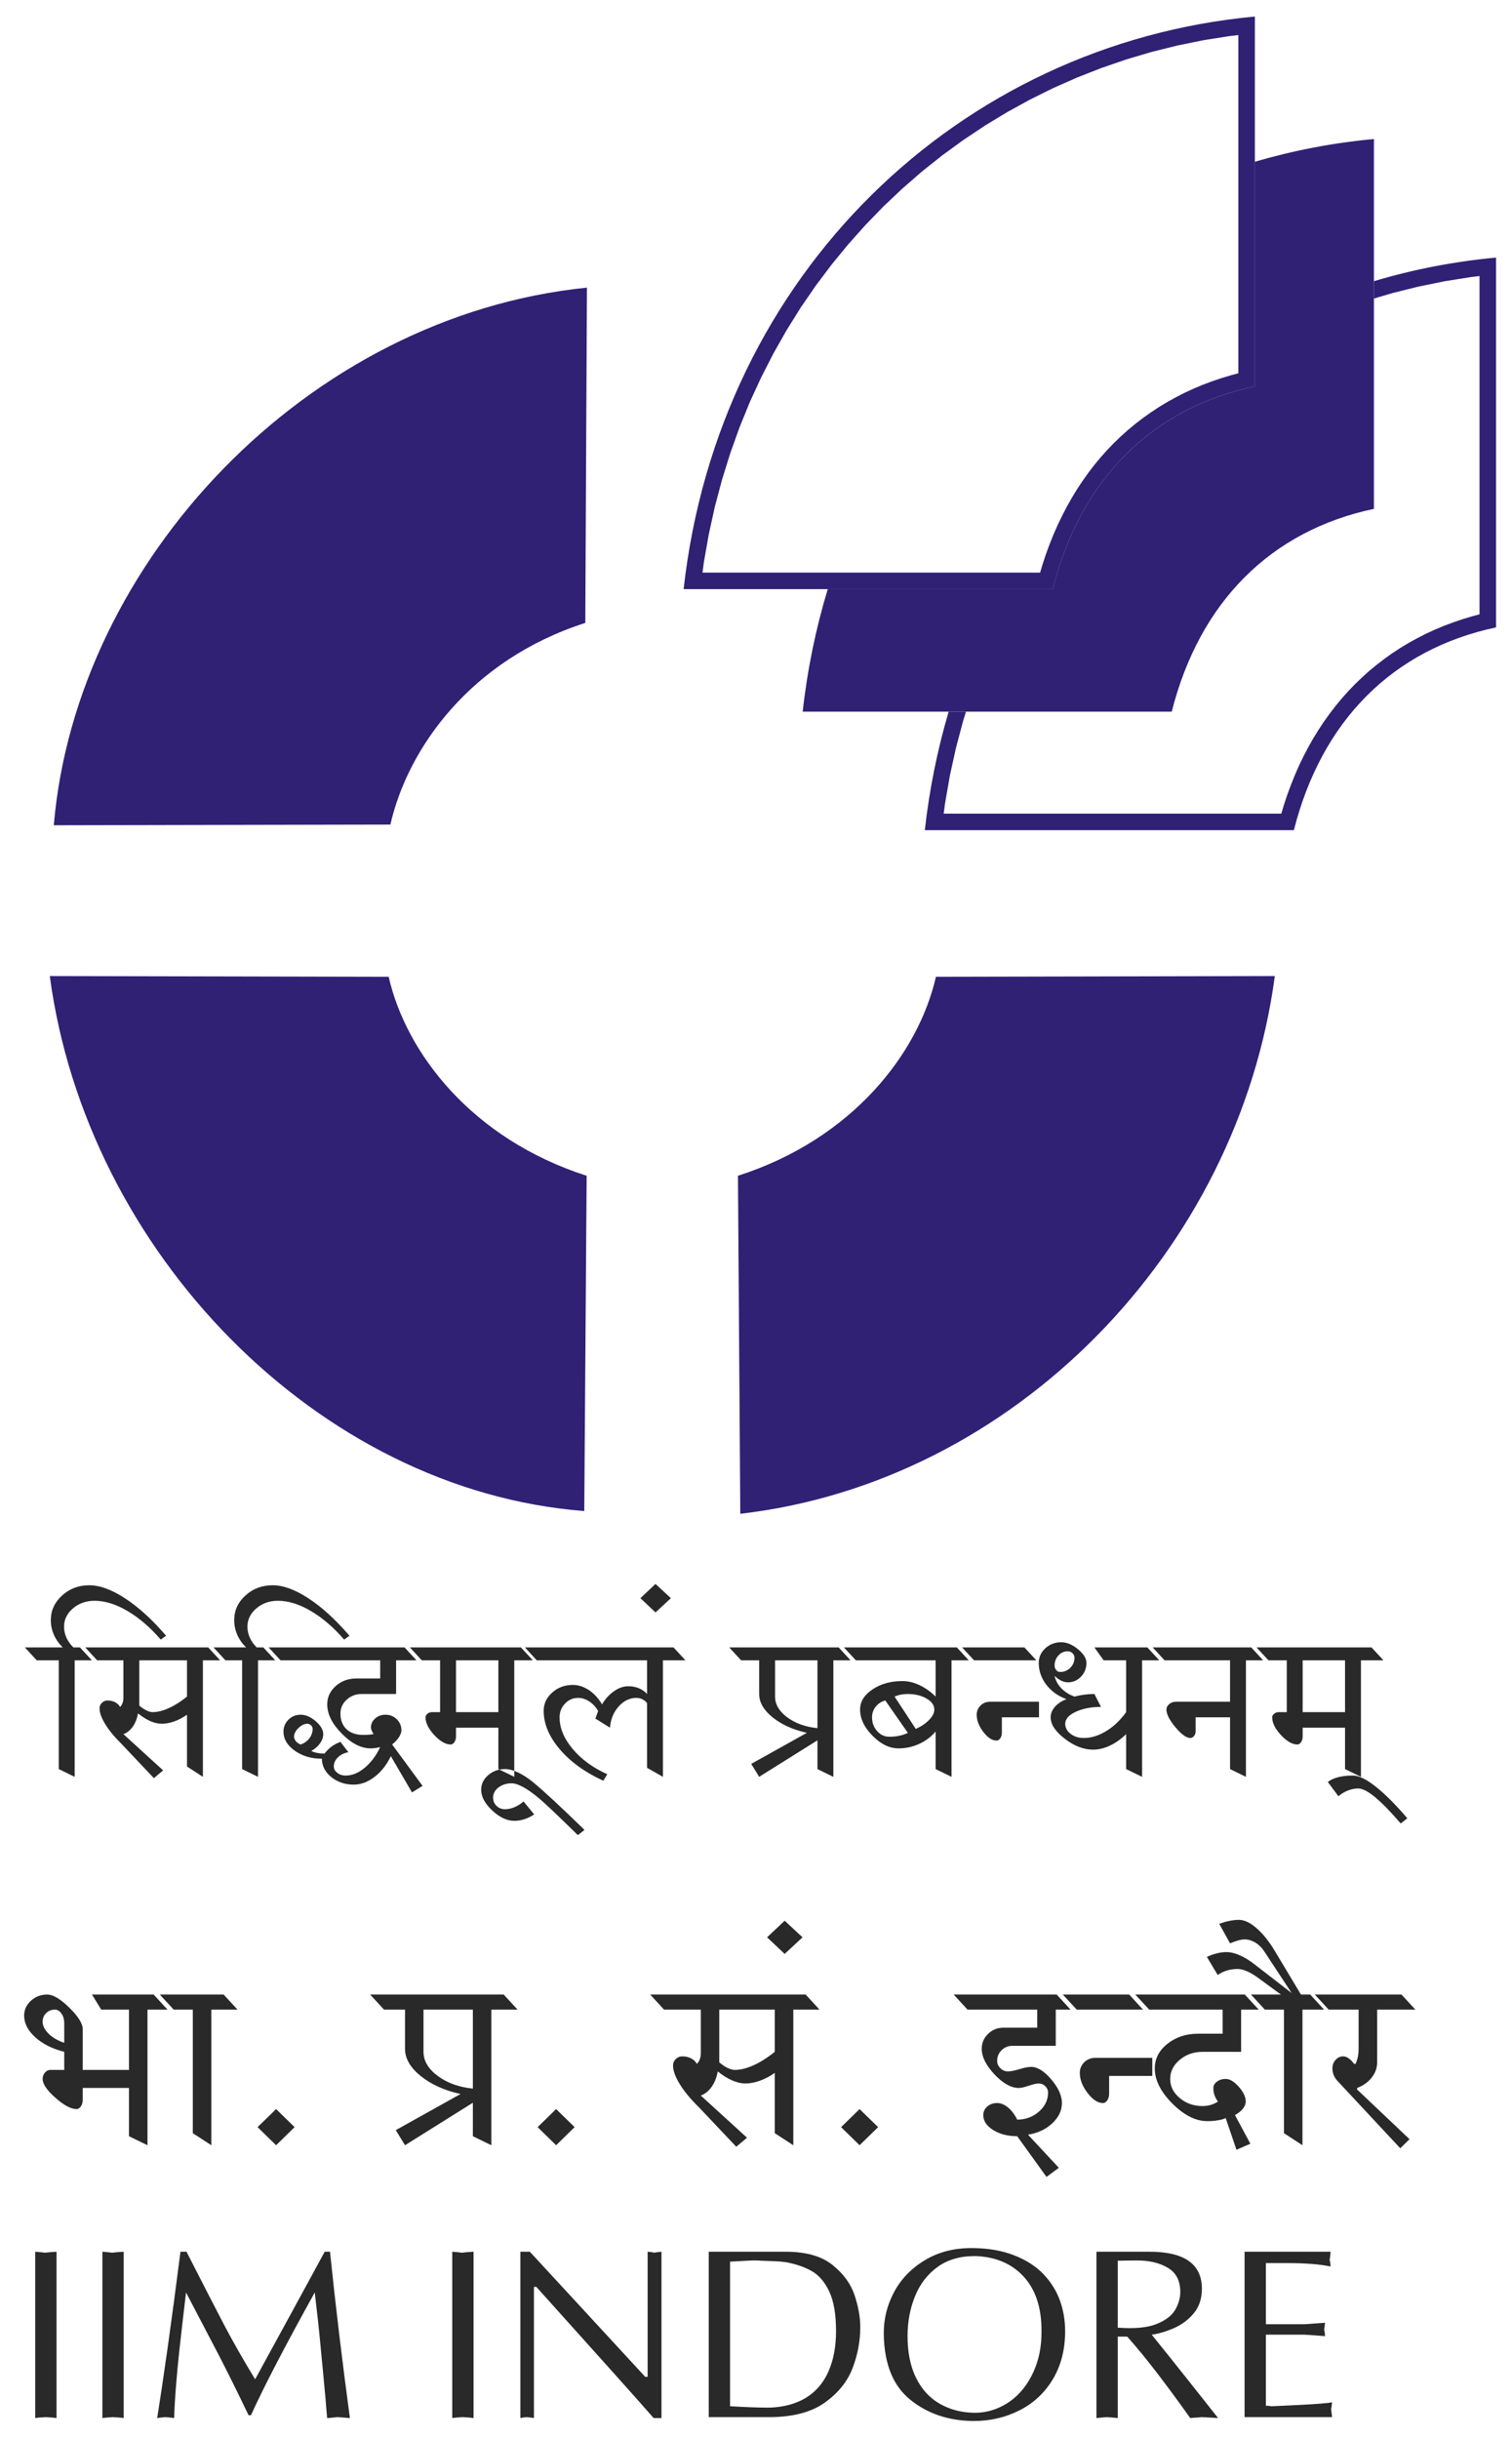 <svg width="31" height="50" viewBox="0 0 31 50" fill="none" xmlns="http://www.w3.org/2000/svg">
<g clip-path="url(#clip0_4_17)">
<path fill-rule="evenodd" clip-rule="evenodd" d="M0.754 34.035L0.509 33.77H1.286C1.207 33.692 1.146 33.605 1.104 33.51C1.063 33.414 1.042 33.315 1.042 33.212C1.042 33.014 1.119 32.846 1.273 32.706C1.427 32.566 1.612 32.496 1.83 32.496C2.047 32.496 2.293 32.586 2.568 32.767C2.844 32.947 3.123 33.202 3.405 33.531L3.296 33.61C3.079 33.359 2.852 33.164 2.615 33.024C2.377 32.884 2.152 32.814 1.938 32.814C1.764 32.814 1.617 32.867 1.495 32.971C1.374 33.075 1.313 33.2 1.313 33.345C1.313 33.423 1.33 33.498 1.362 33.571C1.395 33.643 1.442 33.71 1.504 33.77H1.748L1.992 34.035H1.531V35.893V36.423L1.205 36.264V35.893V34.035H0.754ZM3.155 36.45L2.503 35.76C2.355 35.615 2.241 35.478 2.161 35.349C2.081 35.22 2.041 35.109 2.041 35.017C2.041 34.974 2.058 34.937 2.09 34.906C2.123 34.874 2.161 34.858 2.204 34.858C2.262 34.858 2.315 34.87 2.362 34.895C2.409 34.92 2.442 34.952 2.46 34.99C2.482 34.973 2.499 34.947 2.511 34.913C2.524 34.88 2.53 34.844 2.53 34.805V34.035H1.884L1.639 33.77H4.378L4.622 34.035H4.16V35.893V36.423L3.834 36.211V35.893V35.15C3.748 35.21 3.66 35.256 3.571 35.288C3.482 35.319 3.398 35.335 3.318 35.335C3.242 35.335 3.163 35.317 3.079 35.28C2.996 35.243 2.913 35.19 2.829 35.123C2.811 35.229 2.775 35.32 2.721 35.396C2.666 35.472 2.603 35.523 2.53 35.548L3.345 36.291L3.155 36.45ZM3.128 35.097C3.23 35.097 3.341 35.069 3.462 35.014C3.583 34.96 3.708 34.881 3.834 34.778V34.035H2.856V34.964C2.907 35.006 2.956 35.039 3.003 35.062C3.05 35.085 3.092 35.097 3.128 35.097ZM4.513 34.035L4.269 33.77H5.046C4.966 33.692 4.905 33.605 4.864 33.51C4.822 33.414 4.802 33.315 4.802 33.212C4.802 33.014 4.878 32.846 5.032 32.706C5.186 32.566 5.372 32.496 5.589 32.496C5.807 32.496 6.053 32.586 6.328 32.767C6.603 32.947 6.882 33.202 7.165 33.531L7.056 33.61C6.839 33.359 6.612 33.164 6.374 33.024C6.137 32.884 5.912 32.814 5.698 32.814C5.524 32.814 5.376 32.867 5.255 32.971C5.134 33.075 5.073 33.2 5.073 33.345C5.073 33.423 5.089 33.498 5.122 33.571C5.154 33.643 5.202 33.71 5.263 33.77H5.508L5.752 34.035H5.29V35.893V36.423L4.964 36.264V35.893V34.035H4.513ZM7.252 36.583C7.071 36.583 6.917 36.53 6.79 36.426C6.663 36.322 6.6 36.197 6.6 36.052C6.382 36.052 6.197 35.997 6.043 35.887C5.889 35.778 5.812 35.647 5.812 35.495C5.812 35.399 5.847 35.318 5.915 35.25C5.984 35.183 6.067 35.15 6.165 35.15C6.267 35.15 6.369 35.194 6.472 35.282C6.575 35.371 6.627 35.459 6.627 35.548C6.627 35.611 6.605 35.674 6.562 35.736C6.518 35.798 6.459 35.85 6.382 35.893C6.415 35.91 6.454 35.924 6.499 35.932C6.545 35.941 6.596 35.946 6.654 35.946C6.694 35.893 6.741 35.846 6.795 35.805C6.85 35.764 6.912 35.732 6.98 35.707L7.143 35.919C7.056 35.934 6.985 35.968 6.929 36.023C6.872 36.078 6.844 36.14 6.844 36.211C6.844 36.261 6.868 36.304 6.915 36.341C6.962 36.378 7.02 36.397 7.089 36.397C7.219 36.397 7.349 36.344 7.477 36.238C7.606 36.131 7.712 35.99 7.795 35.813C7.726 35.831 7.661 35.84 7.599 35.84C7.404 35.84 7.206 35.739 7.007 35.537C6.808 35.335 6.709 35.136 6.709 34.937C6.709 34.792 6.766 34.668 6.882 34.563C6.998 34.459 7.14 34.407 7.306 34.407H7.795V34.035H5.644L5.399 33.77H8.404L8.648 34.035H8.121V34.725H7.415C7.295 34.725 7.193 34.764 7.108 34.842C7.023 34.92 6.98 35.013 6.98 35.123C6.98 35.261 7.022 35.369 7.105 35.447C7.188 35.525 7.304 35.564 7.453 35.564C7.529 35.564 7.598 35.558 7.659 35.548C7.623 35.487 7.605 35.443 7.605 35.415C7.605 35.341 7.634 35.278 7.692 35.227C7.75 35.175 7.821 35.15 7.904 35.15C7.994 35.15 8.071 35.181 8.135 35.243C8.198 35.304 8.23 35.38 8.23 35.468C8.23 35.511 8.213 35.557 8.181 35.609C8.148 35.66 8.101 35.71 8.04 35.76L8.664 36.609L8.447 36.742L8.013 35.999C7.929 36.176 7.819 36.317 7.681 36.423C7.543 36.529 7.4 36.583 7.252 36.583ZM6.165 35.76C6.238 35.735 6.296 35.694 6.342 35.635C6.387 35.577 6.41 35.512 6.41 35.441C6.41 35.413 6.399 35.388 6.377 35.367C6.355 35.346 6.33 35.335 6.301 35.335C6.239 35.335 6.179 35.365 6.119 35.423C6.059 35.481 6.029 35.54 6.029 35.601C6.029 35.633 6.042 35.663 6.067 35.694C6.093 35.724 6.125 35.746 6.165 35.76ZM8.724 35.203C8.724 35.174 8.738 35.15 8.765 35.129C8.792 35.107 8.824 35.097 8.86 35.097H9.023V34.035H8.539L8.295 33.77H10.762L11.006 34.035H10.544V35.893V36.423L10.218 36.264V35.893V35.415H9.349V35.601C9.349 35.643 9.338 35.68 9.316 35.712C9.295 35.744 9.269 35.76 9.24 35.76C9.135 35.76 9.023 35.695 8.903 35.566C8.784 35.437 8.724 35.316 8.724 35.203ZM9.349 35.097H10.218V34.035H9.349V35.097ZM10.544 37.325C10.396 37.325 10.245 37.255 10.093 37.114C9.941 36.972 9.865 36.83 9.865 36.689C9.865 36.572 9.913 36.472 10.009 36.389C10.105 36.306 10.22 36.264 10.354 36.264C10.434 36.264 10.523 36.287 10.62 36.333C10.718 36.379 10.82 36.445 10.925 36.529C11.149 36.714 11.502 37.041 11.984 37.511L11.848 37.618C11.417 37.196 11.146 36.94 11.033 36.848C10.917 36.752 10.813 36.68 10.721 36.63C10.629 36.581 10.552 36.556 10.49 36.556C10.385 36.556 10.295 36.584 10.221 36.641C10.147 36.698 10.11 36.767 10.11 36.848C10.11 36.915 10.133 36.972 10.18 37.018C10.227 37.064 10.285 37.087 10.354 37.087C10.416 37.087 10.479 37.074 10.544 37.047C10.61 37.021 10.673 36.981 10.734 36.928L10.952 37.193C10.89 37.235 10.824 37.268 10.754 37.291C10.683 37.314 10.613 37.325 10.544 37.325ZM11.147 35.07C11.147 34.925 11.205 34.8 11.321 34.696C11.437 34.592 11.578 34.539 11.745 34.539C11.857 34.539 11.967 34.575 12.074 34.645C12.181 34.716 12.27 34.814 12.343 34.937C12.411 34.824 12.494 34.734 12.59 34.667C12.686 34.599 12.784 34.566 12.886 34.566C12.962 34.566 13.034 34.58 13.101 34.608C13.168 34.637 13.223 34.675 13.266 34.725V34.035H10.925L10.68 33.77H13.809L14.054 34.035H13.592V35.893V36.423L13.266 36.238V35.893V34.911C13.237 34.875 13.204 34.849 13.166 34.831C13.128 34.814 13.089 34.805 13.049 34.805C12.911 34.805 12.79 34.863 12.685 34.98C12.58 35.097 12.52 35.242 12.506 35.415L12.207 35.229C12.258 35.091 12.276 35.038 12.261 35.07C12.214 34.989 12.153 34.924 12.079 34.876C12.005 34.828 11.93 34.805 11.854 34.805C11.749 34.805 11.659 34.844 11.585 34.921C11.51 34.999 11.473 35.093 11.473 35.203C11.473 35.422 11.562 35.638 11.74 35.85C11.917 36.062 12.154 36.236 12.451 36.37L12.37 36.503C11.997 36.333 11.7 36.119 11.479 35.861C11.258 35.602 11.147 35.339 11.147 35.07ZM13.44 33.053L13.13 32.761L13.44 32.469L13.755 32.761L13.44 33.053ZM15.565 34.725V34.035H15.195L14.951 33.77H17.303L17.547 34.035H17.086V35.893V36.423L16.76 36.264V35.893V35.675L15.565 36.423L15.402 36.158L16.543 35.521C16.256 35.457 16.022 35.351 15.839 35.203C15.656 35.054 15.565 34.895 15.565 34.725ZM16.76 35.425V34.035H15.891V34.778C15.891 34.937 15.974 35.079 16.14 35.203C16.307 35.326 16.514 35.401 16.76 35.425ZM17.634 35.044C17.634 34.881 17.72 34.743 17.89 34.63C18.06 34.516 18.265 34.46 18.504 34.46C18.616 34.46 18.731 34.487 18.849 34.542C18.967 34.597 19.078 34.675 19.183 34.778V34.035H17.439L17.195 33.77H19.726L19.971 34.035H19.509V35.893V36.423L19.183 36.264V35.893V35.495C19.089 35.604 18.976 35.689 18.843 35.749C18.711 35.809 18.571 35.84 18.422 35.84C18.238 35.84 18.06 35.754 17.89 35.582C17.72 35.411 17.634 35.231 17.634 35.044ZM18.232 35.601C18.312 35.601 18.384 35.594 18.447 35.579C18.51 35.565 18.566 35.546 18.613 35.521L18.151 34.858C18.071 34.879 18.006 34.921 17.955 34.985C17.904 35.049 17.879 35.121 17.879 35.203C17.879 35.312 17.913 35.406 17.982 35.484C18.051 35.562 18.134 35.601 18.232 35.601ZM18.776 35.441C18.892 35.388 18.984 35.326 19.052 35.253C19.122 35.181 19.156 35.111 19.156 35.044C19.156 34.955 19.102 34.88 18.996 34.818C18.889 34.756 18.761 34.725 18.613 34.725C18.562 34.725 18.514 34.73 18.468 34.738C18.424 34.747 18.381 34.761 18.341 34.778L18.776 35.441ZM20.433 35.68C20.342 35.68 20.251 35.621 20.161 35.503C20.07 35.384 20.025 35.266 20.025 35.15C20.025 35.075 20.052 35.013 20.104 34.961C20.156 34.91 20.221 34.884 20.297 34.884H21.302V35.203H20.541V35.521C20.541 35.564 20.53 35.601 20.509 35.633C20.487 35.664 20.462 35.68 20.433 35.68ZM19.862 34.035L19.618 33.77H21.003L21.248 34.035H19.862ZM21.541 35.203C21.541 35.125 21.571 35.053 21.631 34.985C21.69 34.918 21.769 34.867 21.867 34.831C21.697 34.771 21.559 34.673 21.454 34.537C21.349 34.401 21.297 34.251 21.297 34.088C21.297 33.971 21.342 33.871 21.432 33.788C21.523 33.705 21.631 33.664 21.758 33.664C21.871 33.664 21.985 33.711 22.101 33.807C22.216 33.902 22.275 33.996 22.275 34.088C22.275 34.198 22.238 34.292 22.163 34.37C22.089 34.447 21.999 34.486 21.894 34.486C21.851 34.486 21.805 34.475 21.758 34.452C21.711 34.429 21.666 34.396 21.622 34.354C21.641 34.446 21.686 34.53 21.758 34.606C21.831 34.682 21.921 34.739 22.03 34.778C22.164 34.743 22.3 34.725 22.438 34.725L22.573 34.99C22.37 34.99 22.198 35.024 22.054 35.091C21.911 35.158 21.84 35.24 21.84 35.335C21.84 35.417 21.877 35.486 21.951 35.542C22.025 35.599 22.115 35.627 22.22 35.627C22.372 35.627 22.525 35.58 22.679 35.486C22.833 35.393 22.97 35.263 23.089 35.097V34.035H22.628L22.438 33.77H23.633L23.877 34.035H23.416V35.893V36.423L23.089 36.264V35.893V35.548C22.984 35.65 22.873 35.729 22.755 35.784C22.638 35.839 22.523 35.866 22.41 35.866C22.218 35.866 22.025 35.792 21.832 35.643C21.638 35.495 21.541 35.348 21.541 35.203ZM21.731 34.274C21.815 34.274 21.885 34.246 21.943 34.189C22.001 34.132 22.03 34.063 22.03 33.982C22.03 33.947 22.016 33.916 21.989 33.889C21.962 33.863 21.93 33.849 21.894 33.849C21.818 33.849 21.754 33.878 21.701 33.934C21.649 33.991 21.622 34.06 21.622 34.141C21.622 34.177 21.633 34.208 21.655 34.234C21.677 34.261 21.702 34.274 21.731 34.274ZM23.915 35.044C23.915 35.001 23.934 34.964 23.973 34.932C24.01 34.9 24.055 34.884 24.105 34.884H25.219V34.035H23.769L23.524 33.77H25.762L26.007 34.035H25.545V35.893V36.423L25.219 36.264V35.893V35.203H24.513V35.495C24.513 35.53 24.502 35.561 24.48 35.587C24.459 35.614 24.433 35.627 24.404 35.627C24.325 35.627 24.223 35.554 24.1 35.407C23.977 35.26 23.915 35.139 23.915 35.044ZM26.083 35.203C26.083 35.174 26.097 35.15 26.124 35.129C26.151 35.107 26.183 35.097 26.219 35.097H26.382V34.035H25.898L25.654 33.77H28.12L28.365 34.035H27.903V35.893V36.423L27.577 36.264V35.893V35.415H26.708V35.601C26.708 35.643 26.697 35.68 26.675 35.712C26.654 35.744 26.628 35.76 26.599 35.76C26.494 35.76 26.382 35.695 26.262 35.566C26.143 35.437 26.083 35.316 26.083 35.203ZM26.708 35.097H27.577V34.035H26.708V35.097ZM27.441 36.821L27.224 36.529C27.275 36.487 27.345 36.455 27.433 36.431C27.522 36.408 27.624 36.397 27.74 36.397C27.86 36.397 28.015 36.473 28.207 36.625C28.399 36.777 28.615 36.993 28.854 37.273L28.718 37.379C28.309 36.901 28.019 36.662 27.849 36.662C27.78 36.662 27.71 36.675 27.64 36.702C27.569 36.729 27.503 36.768 27.441 36.821Z" fill="#292929"/>
<path fill-rule="evenodd" clip-rule="evenodd" d="M0.874 42.616C0.874 42.567 0.89 42.524 0.921 42.486C0.953 42.449 0.99 42.431 1.032 42.431H1.317V42.06C1.072 41.998 0.874 41.899 0.722 41.761C0.57 41.623 0.495 41.475 0.495 41.319C0.495 41.2 0.541 41.098 0.634 41.013C0.726 40.929 0.838 40.886 0.969 40.886C1.087 40.886 1.238 40.976 1.421 41.155C1.604 41.334 1.696 41.482 1.696 41.597V42.431H2.644V41.195H2.075L1.886 40.886H3.277L3.561 41.195H3.024V43.357V43.975L2.644 43.79V43.357V42.801H1.696V43.048C1.696 43.098 1.683 43.141 1.658 43.178C1.633 43.215 1.603 43.234 1.57 43.234C1.456 43.234 1.311 43.157 1.136 43.002C0.961 42.848 0.874 42.719 0.874 42.616ZM1.317 41.875V41.473C1.317 41.395 1.298 41.329 1.26 41.276C1.222 41.222 1.177 41.195 1.127 41.195C1.055 41.195 0.995 41.219 0.946 41.266C0.898 41.314 0.874 41.372 0.874 41.443C0.874 41.525 0.914 41.606 0.994 41.686C1.074 41.767 1.182 41.83 1.317 41.875ZM3.435 41.195L3.15 40.886H4.585L4.87 41.195H4.333V43.357V43.975L3.953 43.728V43.357V41.195H3.435ZM5.661 43.975L5.281 43.604L5.661 43.234L6.04 43.604L5.661 43.975ZM8.304 41.998V41.195H7.874L7.589 40.886H10.327L10.612 41.195H10.074V43.357V43.975L9.695 43.79V43.357V43.104L8.304 43.975L8.114 43.666L9.442 42.925C9.109 42.851 8.836 42.727 8.623 42.554C8.41 42.381 8.304 42.196 8.304 41.998ZM9.695 42.814V41.195H8.683V42.06C8.683 42.245 8.78 42.41 8.974 42.554C9.168 42.698 9.408 42.785 9.695 42.814ZM11.402 43.975L11.023 43.604L11.402 43.234L11.781 43.604L11.402 43.975ZM15.095 44.006L14.336 43.203C14.163 43.034 14.03 42.875 13.938 42.724C13.845 42.574 13.799 42.445 13.799 42.338C13.799 42.289 13.818 42.245 13.855 42.208C13.893 42.171 13.938 42.153 13.988 42.153C14.056 42.153 14.117 42.167 14.172 42.196C14.226 42.225 14.265 42.262 14.286 42.307C14.311 42.287 14.331 42.257 14.346 42.218C14.36 42.179 14.368 42.136 14.368 42.091V41.195H13.615L13.331 40.886H16.518L16.802 41.195H16.265V43.357V43.975L15.885 43.728V43.357V42.492C15.784 42.563 15.682 42.616 15.579 42.653C15.475 42.69 15.377 42.709 15.284 42.709C15.196 42.709 15.103 42.687 15.006 42.644C14.909 42.601 14.812 42.54 14.716 42.462C14.694 42.585 14.652 42.691 14.589 42.78C14.526 42.868 14.452 42.927 14.368 42.956L15.316 43.821L15.095 44.006ZM15.063 42.431C15.181 42.431 15.311 42.399 15.452 42.335C15.593 42.271 15.738 42.179 15.885 42.06V41.195H14.747V42.276C14.806 42.326 14.863 42.364 14.918 42.391C14.973 42.417 15.021 42.431 15.063 42.431ZM16.088 40.053L15.727 39.713L16.088 39.373L16.454 39.713L16.088 40.053ZM17.624 43.975L17.245 43.604L17.624 43.234L18.004 43.604L17.624 43.975ZM21.456 44.624L20.855 43.79C20.662 43.79 20.497 43.747 20.362 43.663C20.227 43.578 20.16 43.477 20.16 43.357C20.16 43.287 20.187 43.229 20.242 43.181C20.297 43.134 20.364 43.11 20.444 43.11C20.52 43.11 20.595 43.141 20.669 43.203C20.743 43.264 20.805 43.347 20.855 43.45C21.028 43.45 21.177 43.395 21.301 43.286C21.425 43.177 21.488 43.047 21.488 42.894C21.488 42.845 21.469 42.801 21.431 42.764C21.393 42.727 21.349 42.709 21.298 42.709C21.252 42.709 21.183 42.724 21.093 42.755C21.002 42.786 20.933 42.801 20.887 42.801C20.731 42.801 20.566 42.709 20.39 42.524C20.216 42.338 20.128 42.163 20.128 41.998C20.128 41.879 20.171 41.777 20.258 41.693C20.344 41.608 20.448 41.566 20.571 41.566H21.266V41.195H19.837L19.553 40.886H21.791L22.076 41.195H21.646V41.937H20.761C20.672 41.937 20.597 41.966 20.536 42.026C20.475 42.086 20.444 42.159 20.444 42.245C20.444 42.303 20.466 42.354 20.511 42.397C20.555 42.44 20.607 42.462 20.666 42.462C20.721 42.462 20.799 42.446 20.903 42.415C21.006 42.384 21.085 42.369 21.14 42.369C21.271 42.369 21.409 42.455 21.554 42.626C21.699 42.796 21.772 42.958 21.772 43.11C21.772 43.263 21.707 43.401 21.576 43.524C21.445 43.648 21.279 43.726 21.077 43.759L21.709 44.438L21.456 44.624ZM22.613 43.11C22.508 43.11 22.402 43.041 22.297 42.903C22.192 42.765 22.139 42.629 22.139 42.492C22.139 42.406 22.17 42.333 22.231 42.273C22.292 42.214 22.367 42.184 22.455 42.184H23.625V42.554H22.74V42.925C22.74 42.974 22.727 43.018 22.702 43.055C22.677 43.092 22.647 43.11 22.613 43.11ZM21.949 41.195L21.665 40.886H23.277L23.562 41.195H21.949ZM23.435 41.195L23.151 40.886H25.648L25.933 41.195H25.446V42.06H24.656C24.474 42.06 24.318 42.115 24.188 42.224C24.057 42.333 23.992 42.464 23.992 42.616C23.992 42.769 24.057 42.899 24.188 43.008C24.318 43.117 24.474 43.172 24.656 43.172C24.715 43.172 24.772 43.164 24.826 43.148C24.881 43.131 24.93 43.108 24.972 43.079C24.942 43.042 24.919 43 24.902 42.953C24.885 42.906 24.877 42.855 24.877 42.801C24.877 42.752 24.901 42.709 24.95 42.672C24.998 42.635 25.058 42.616 25.13 42.616C25.214 42.616 25.304 42.67 25.399 42.777C25.494 42.884 25.541 42.985 25.541 43.079C25.541 43.129 25.521 43.178 25.481 43.228C25.441 43.277 25.387 43.32 25.32 43.357L25.636 43.944L25.351 44.068L25.13 43.419C25.084 43.44 25.029 43.455 24.965 43.465C24.902 43.476 24.831 43.481 24.751 43.481C24.514 43.481 24.276 43.36 24.036 43.12C23.796 42.879 23.676 42.639 23.676 42.4C23.676 42.202 23.762 42.034 23.935 41.896C24.108 41.759 24.316 41.689 24.561 41.689H25.067V41.195H23.435ZM25.807 41.195L25.522 40.886H26.957L27.242 41.195H26.704V43.357V43.975L26.325 43.728V43.357V41.195H25.807ZM26.262 40.886L25.756 40.516C25.684 40.467 25.616 40.429 25.55 40.402C25.485 40.375 25.427 40.362 25.376 40.362C25.301 40.362 25.228 40.372 25.159 40.392C25.089 40.413 25.025 40.444 24.966 40.485L24.744 40.114C24.816 40.081 24.886 40.057 24.953 40.04C25.02 40.024 25.084 40.016 25.143 40.016C25.227 40.016 25.319 40.037 25.418 40.081C25.517 40.124 25.619 40.186 25.724 40.269L26.483 40.856L25.914 39.991C25.863 39.917 25.803 39.859 25.734 39.818C25.664 39.777 25.593 39.756 25.522 39.756C25.48 39.756 25.433 39.763 25.383 39.778C25.332 39.792 25.278 39.812 25.219 39.836L24.997 39.435C25.149 39.382 25.284 39.355 25.402 39.355C25.511 39.355 25.631 39.411 25.762 39.525C25.893 39.638 26.017 39.793 26.136 39.991L26.673 40.886H26.262ZM28.709 44.037L27.413 42.647C27.383 42.614 27.36 42.576 27.343 42.533C27.326 42.489 27.318 42.445 27.318 42.4C27.318 42.33 27.34 42.271 27.384 42.224C27.428 42.176 27.48 42.153 27.539 42.153C27.573 42.153 27.61 42.166 27.65 42.193C27.69 42.22 27.727 42.258 27.761 42.307H27.792C27.813 42.262 27.829 42.214 27.84 42.162C27.85 42.111 27.855 42.056 27.855 41.998V41.195H27.147L26.863 40.886H28.734L29.019 41.195H28.235V42.276C28.235 42.392 28.197 42.497 28.121 42.591C28.045 42.686 27.946 42.756 27.824 42.801V42.832L28.899 43.851" fill="#292929"/>
<path fill-rule="evenodd" clip-rule="evenodd" d="M0.722 46.158C0.755 46.161 0.784 46.164 0.809 46.165C0.834 46.167 0.872 46.171 0.926 46.178C0.979 46.171 1.021 46.167 1.052 46.165C1.084 46.164 1.12 46.161 1.159 46.158V49.568C1.12 49.562 1.082 49.557 1.047 49.556C1.013 49.554 0.975 49.552 0.935 49.548C0.899 49.552 0.864 49.554 0.831 49.556C0.798 49.557 0.762 49.562 0.722 49.568V46.158ZM2.099 46.158C2.132 46.161 2.161 46.164 2.186 46.165C2.211 46.167 2.249 46.171 2.303 46.178C2.356 46.171 2.398 46.167 2.429 46.165C2.461 46.164 2.496 46.161 2.536 46.158V49.568C2.496 49.562 2.459 49.557 2.424 49.556C2.39 49.554 2.352 49.552 2.312 49.548C2.276 49.552 2.241 49.554 2.208 49.556C2.175 49.557 2.139 49.562 2.099 49.568V46.158ZM3.222 49.568C3.292 49.131 3.366 48.629 3.446 48.064C3.525 47.499 3.61 46.864 3.7 46.158H3.824C4.175 46.847 4.437 47.356 4.609 47.684C4.782 48.012 4.989 48.375 5.231 48.773C5.39 48.481 5.562 48.166 5.748 47.826C5.933 47.486 6.092 47.195 6.225 46.953C6.357 46.711 6.501 46.446 6.657 46.158H6.766C6.879 47.255 7.015 48.392 7.174 49.568C7.101 49.562 7.05 49.557 7.02 49.556C6.99 49.554 6.957 49.552 6.921 49.548C6.801 49.562 6.73 49.568 6.707 49.568C6.684 49.273 6.655 48.955 6.622 48.614C6.589 48.272 6.564 48.015 6.548 47.843C6.531 47.671 6.5 47.387 6.453 46.993C5.834 48.11 5.398 48.949 5.146 49.509H5.096C4.864 49.025 4.665 48.624 4.5 48.305C4.334 47.987 4.105 47.55 3.814 46.993C3.781 47.275 3.753 47.508 3.732 47.694C3.71 47.88 3.69 48.064 3.67 48.248C3.65 48.432 3.63 48.647 3.61 48.892C3.59 49.137 3.577 49.363 3.57 49.568C3.53 49.562 3.497 49.557 3.471 49.556C3.444 49.554 3.416 49.552 3.386 49.548C3.36 49.552 3.336 49.554 3.314 49.556C3.293 49.557 3.262 49.562 3.222 49.568ZM9.272 46.158C9.305 46.161 9.334 46.164 9.359 46.165C9.384 46.167 9.423 46.171 9.476 46.178C9.529 46.171 9.571 46.167 9.602 46.165C9.634 46.164 9.67 46.161 9.709 46.158V49.568C9.67 49.562 9.632 49.557 9.597 49.556C9.563 49.554 9.525 49.552 9.486 49.548C9.449 49.552 9.414 49.554 9.381 49.556C9.348 49.557 9.312 49.562 9.272 49.568V46.158ZM10.669 49.568V46.158H10.863C11.257 46.585 11.651 47.013 12.046 47.44C12.44 47.868 12.834 48.295 13.229 48.723H13.278V46.158C13.305 46.161 13.329 46.164 13.35 46.165C13.372 46.167 13.393 46.171 13.413 46.178C13.446 46.171 13.473 46.167 13.495 46.165C13.516 46.164 13.539 46.161 13.562 46.158V49.568H13.402C13.128 49.253 12.326 48.357 10.997 46.879H10.947V49.568C10.914 49.562 10.886 49.557 10.865 49.556C10.844 49.554 10.819 49.552 10.793 49.548C10.77 49.552 10.75 49.554 10.733 49.556C10.717 49.557 10.695 49.562 10.669 49.568ZM14.531 46.158H16.112C16.526 46.158 16.846 46.249 17.071 46.431C17.297 46.613 17.447 46.822 17.523 47.055C17.6 47.289 17.638 47.505 17.638 47.704C17.638 47.989 17.585 48.27 17.479 48.547C17.373 48.823 17.181 49.059 16.905 49.255C16.628 49.45 16.251 49.548 15.774 49.548H14.531V46.158ZM14.968 46.362V49.325C15.287 49.344 15.555 49.354 15.774 49.354C16.069 49.344 16.318 49.277 16.522 49.153C16.726 49.029 16.88 48.85 16.984 48.616C17.088 48.383 17.141 48.105 17.141 47.783C17.141 47.442 17.095 47.174 17.004 46.978C16.913 46.783 16.794 46.643 16.649 46.558C16.503 46.474 16.324 46.411 16.112 46.372C16.042 46.362 15.963 46.355 15.873 46.352C15.784 46.348 15.694 46.345 15.605 46.342C15.535 46.335 15.44 46.335 15.319 46.342C15.198 46.348 15.081 46.355 14.968 46.362ZM18.12 47.868C18.113 47.56 18.181 47.27 18.324 46.998C18.466 46.726 18.676 46.506 18.953 46.337C19.229 46.168 19.55 46.083 19.915 46.083H19.954C20.269 46.087 20.549 46.136 20.794 46.232C21.04 46.328 21.238 46.456 21.391 46.615C21.543 46.774 21.656 46.953 21.729 47.152C21.802 47.351 21.838 47.563 21.838 47.788C21.838 48.16 21.755 48.485 21.59 48.765C21.424 49.045 21.197 49.259 20.909 49.406C20.62 49.554 20.305 49.628 19.964 49.628H19.944C19.444 49.621 19.018 49.477 18.667 49.195C18.316 48.914 18.133 48.471 18.12 47.868ZM18.607 47.888C18.607 48.219 18.664 48.503 18.779 48.738C18.893 48.973 19.055 49.151 19.263 49.272C19.472 49.393 19.709 49.456 19.974 49.459C20.209 49.462 20.431 49.399 20.64 49.27C20.849 49.141 21.017 48.954 21.145 48.711C21.272 48.467 21.341 48.199 21.351 47.908C21.374 47.391 21.263 46.989 21.018 46.702C20.773 46.416 20.435 46.264 20.004 46.247C19.696 46.244 19.437 46.317 19.228 46.466C19.02 46.615 18.864 46.816 18.761 47.068C18.659 47.319 18.607 47.593 18.607 47.888ZM22.48 49.568V46.158H23.568C24.284 46.158 24.642 46.411 24.642 46.918C24.642 47.12 24.585 47.289 24.473 47.423C24.36 47.557 24.222 47.659 24.058 47.729C23.894 47.798 23.745 47.842 23.613 47.858C23.851 48.153 24.082 48.441 24.304 48.721C24.526 49.001 24.75 49.283 24.975 49.568C24.889 49.562 24.824 49.557 24.781 49.556C24.738 49.554 24.688 49.552 24.632 49.548C24.615 49.552 24.592 49.554 24.562 49.556C24.532 49.557 24.502 49.559 24.473 49.561C24.443 49.562 24.42 49.565 24.403 49.568C24.178 49.25 23.954 48.946 23.732 48.656C23.51 48.366 23.303 48.113 23.111 47.898H22.917V49.568C22.864 49.562 22.822 49.557 22.793 49.556C22.763 49.554 22.73 49.552 22.693 49.548C22.66 49.552 22.629 49.554 22.601 49.556C22.573 49.557 22.532 49.562 22.48 49.568ZM22.917 47.714C23.255 47.74 23.518 47.716 23.707 47.642C23.896 47.567 24.025 47.469 24.095 47.348C24.164 47.228 24.199 47.106 24.199 46.983C24.199 46.754 24.115 46.59 23.946 46.489C23.777 46.387 23.566 46.337 23.314 46.337C23.222 46.337 23.148 46.338 23.093 46.339C23.038 46.341 22.98 46.342 22.917 46.342V47.714ZM25.517 49.548V46.158H27.281C27.278 46.188 27.276 46.213 27.274 46.235C27.272 46.257 27.268 46.287 27.261 46.327C27.268 46.347 27.272 46.367 27.274 46.389C27.275 46.411 27.278 46.434 27.281 46.461C27.066 46.415 26.769 46.391 26.392 46.391H25.954V47.644H26.729C26.763 47.644 26.816 47.641 26.889 47.634C26.962 47.628 27.054 47.621 27.167 47.614C27.163 47.638 27.161 47.658 27.16 47.677C27.158 47.695 27.154 47.72 27.147 47.754C27.154 47.773 27.158 47.794 27.16 47.816C27.161 47.837 27.164 47.861 27.167 47.888C27.121 47.884 27.054 47.88 26.968 47.873C26.882 47.866 26.802 47.861 26.729 47.858H25.954V49.315C25.991 49.315 26.029 49.318 26.068 49.325C26.184 49.321 26.399 49.311 26.712 49.295C27.025 49.278 27.225 49.262 27.311 49.245C27.308 49.268 27.305 49.289 27.304 49.307C27.302 49.325 27.298 49.351 27.291 49.384C27.291 49.381 27.298 49.436 27.311 49.548" fill="#292929"/>
<path fill-rule="evenodd" clip-rule="evenodd" d="M12.034 5.896L12 12.769C9.658 13.52 8.362 15.329 8.004 16.903L1.103 16.917C1.558 11.521 6.295 6.478 12.034 5.896Z" fill="#302175"/>
<path fill-rule="evenodd" clip-rule="evenodd" d="M11.979 30.975L12.028 24.102C9.686 23.351 8.327 21.597 7.969 20.023L1.021 20.008C1.77 25.643 6.505 30.549 11.979 30.975Z" fill="#302175"/>
<path fill-rule="evenodd" clip-rule="evenodd" d="M15.178 31.031L15.13 24.102C17.472 23.351 18.831 21.597 19.189 20.023L26.137 20.008C25.387 25.643 20.793 30.381 15.178 31.031Z" fill="#302175"/>
<path fill-rule="evenodd" clip-rule="evenodd" d="M28.169 2.85V10.431C26.047 10.88 24.591 12.348 24.024 14.588H16.457C16.554 13.716 16.728 12.878 16.971 12.077H21.583C22.15 9.837 23.606 8.369 25.728 7.92V3.316C26.515 3.085 27.332 2.927 28.169 2.85Z" fill="#302175"/>
<path fill-rule="evenodd" clip-rule="evenodd" d="M25.728 0.339V7.92C23.606 8.369 22.15 9.837 21.584 12.077H14.016C14.738 5.594 19.692 0.9 25.728 0.339ZM25.046 7.75L24.85 7.816L24.657 7.889L24.469 7.968L24.285 8.053L24.106 8.145L23.931 8.242L23.76 8.345L23.594 8.455L23.432 8.57L23.275 8.691L23.123 8.817L22.975 8.95L22.832 9.088L22.695 9.231L22.562 9.38L22.434 9.534L22.312 9.694L22.195 9.859L22.082 10.029L21.976 10.204L21.874 10.384L21.778 10.569L21.687 10.758L21.601 10.953L21.521 11.152L21.446 11.355L21.377 11.564L21.325 11.738H14.403L14.431 11.526L14.533 10.949L14.657 10.383L14.805 9.828L14.974 9.286L15.164 8.756L15.375 8.238L15.607 7.735L15.858 7.244L16.128 6.768L16.416 6.306L16.723 5.859L17.047 5.428L17.388 5.012L17.745 4.612L18.117 4.228L18.505 3.862L18.907 3.512L19.324 3.181L19.754 2.868L20.197 2.573L20.652 2.297L21.119 2.041L21.597 1.804L22.086 1.588L22.585 1.393L23.093 1.218L23.61 1.065L24.136 0.934L24.67 0.825L25.212 0.739L25.389 0.719V7.652L25.246 7.69" fill="#302175"/>
<path fill-rule="evenodd" clip-rule="evenodd" d="M30.673 5.28V12.861C28.551 13.31 27.095 14.778 26.528 17.018H18.961C19.055 16.175 19.221 15.364 19.45 14.588H19.806L19.749 14.769L19.602 15.323L19.477 15.889L19.376 16.467L19.348 16.679H26.27L26.322 16.505L26.391 16.297L26.466 16.093L26.546 15.894L26.631 15.699L26.722 15.51L26.819 15.325L26.92 15.145L27.027 14.97L27.139 14.8L27.257 14.635L27.379 14.476L27.507 14.321L27.64 14.172L27.777 14.029L27.92 13.891L28.067 13.758L28.22 13.632L28.377 13.511L28.538 13.395L28.705 13.286L28.875 13.183L29.051 13.086L29.23 12.994L29.414 12.909L29.602 12.83L29.794 12.758L29.991 12.691L30.191 12.631L30.334 12.593V5.659L30.156 5.68L29.615 5.766L29.081 5.875L28.555 6.006L28.169 6.12V5.764C28.976 5.523 29.813 5.36 30.673 5.28Z" fill="#302175"/>
</g>
<defs>
<clipPath id="clip0_4_17">
<rect width="31" height="50" fill="white"/>
</clipPath>
</defs>
</svg>

